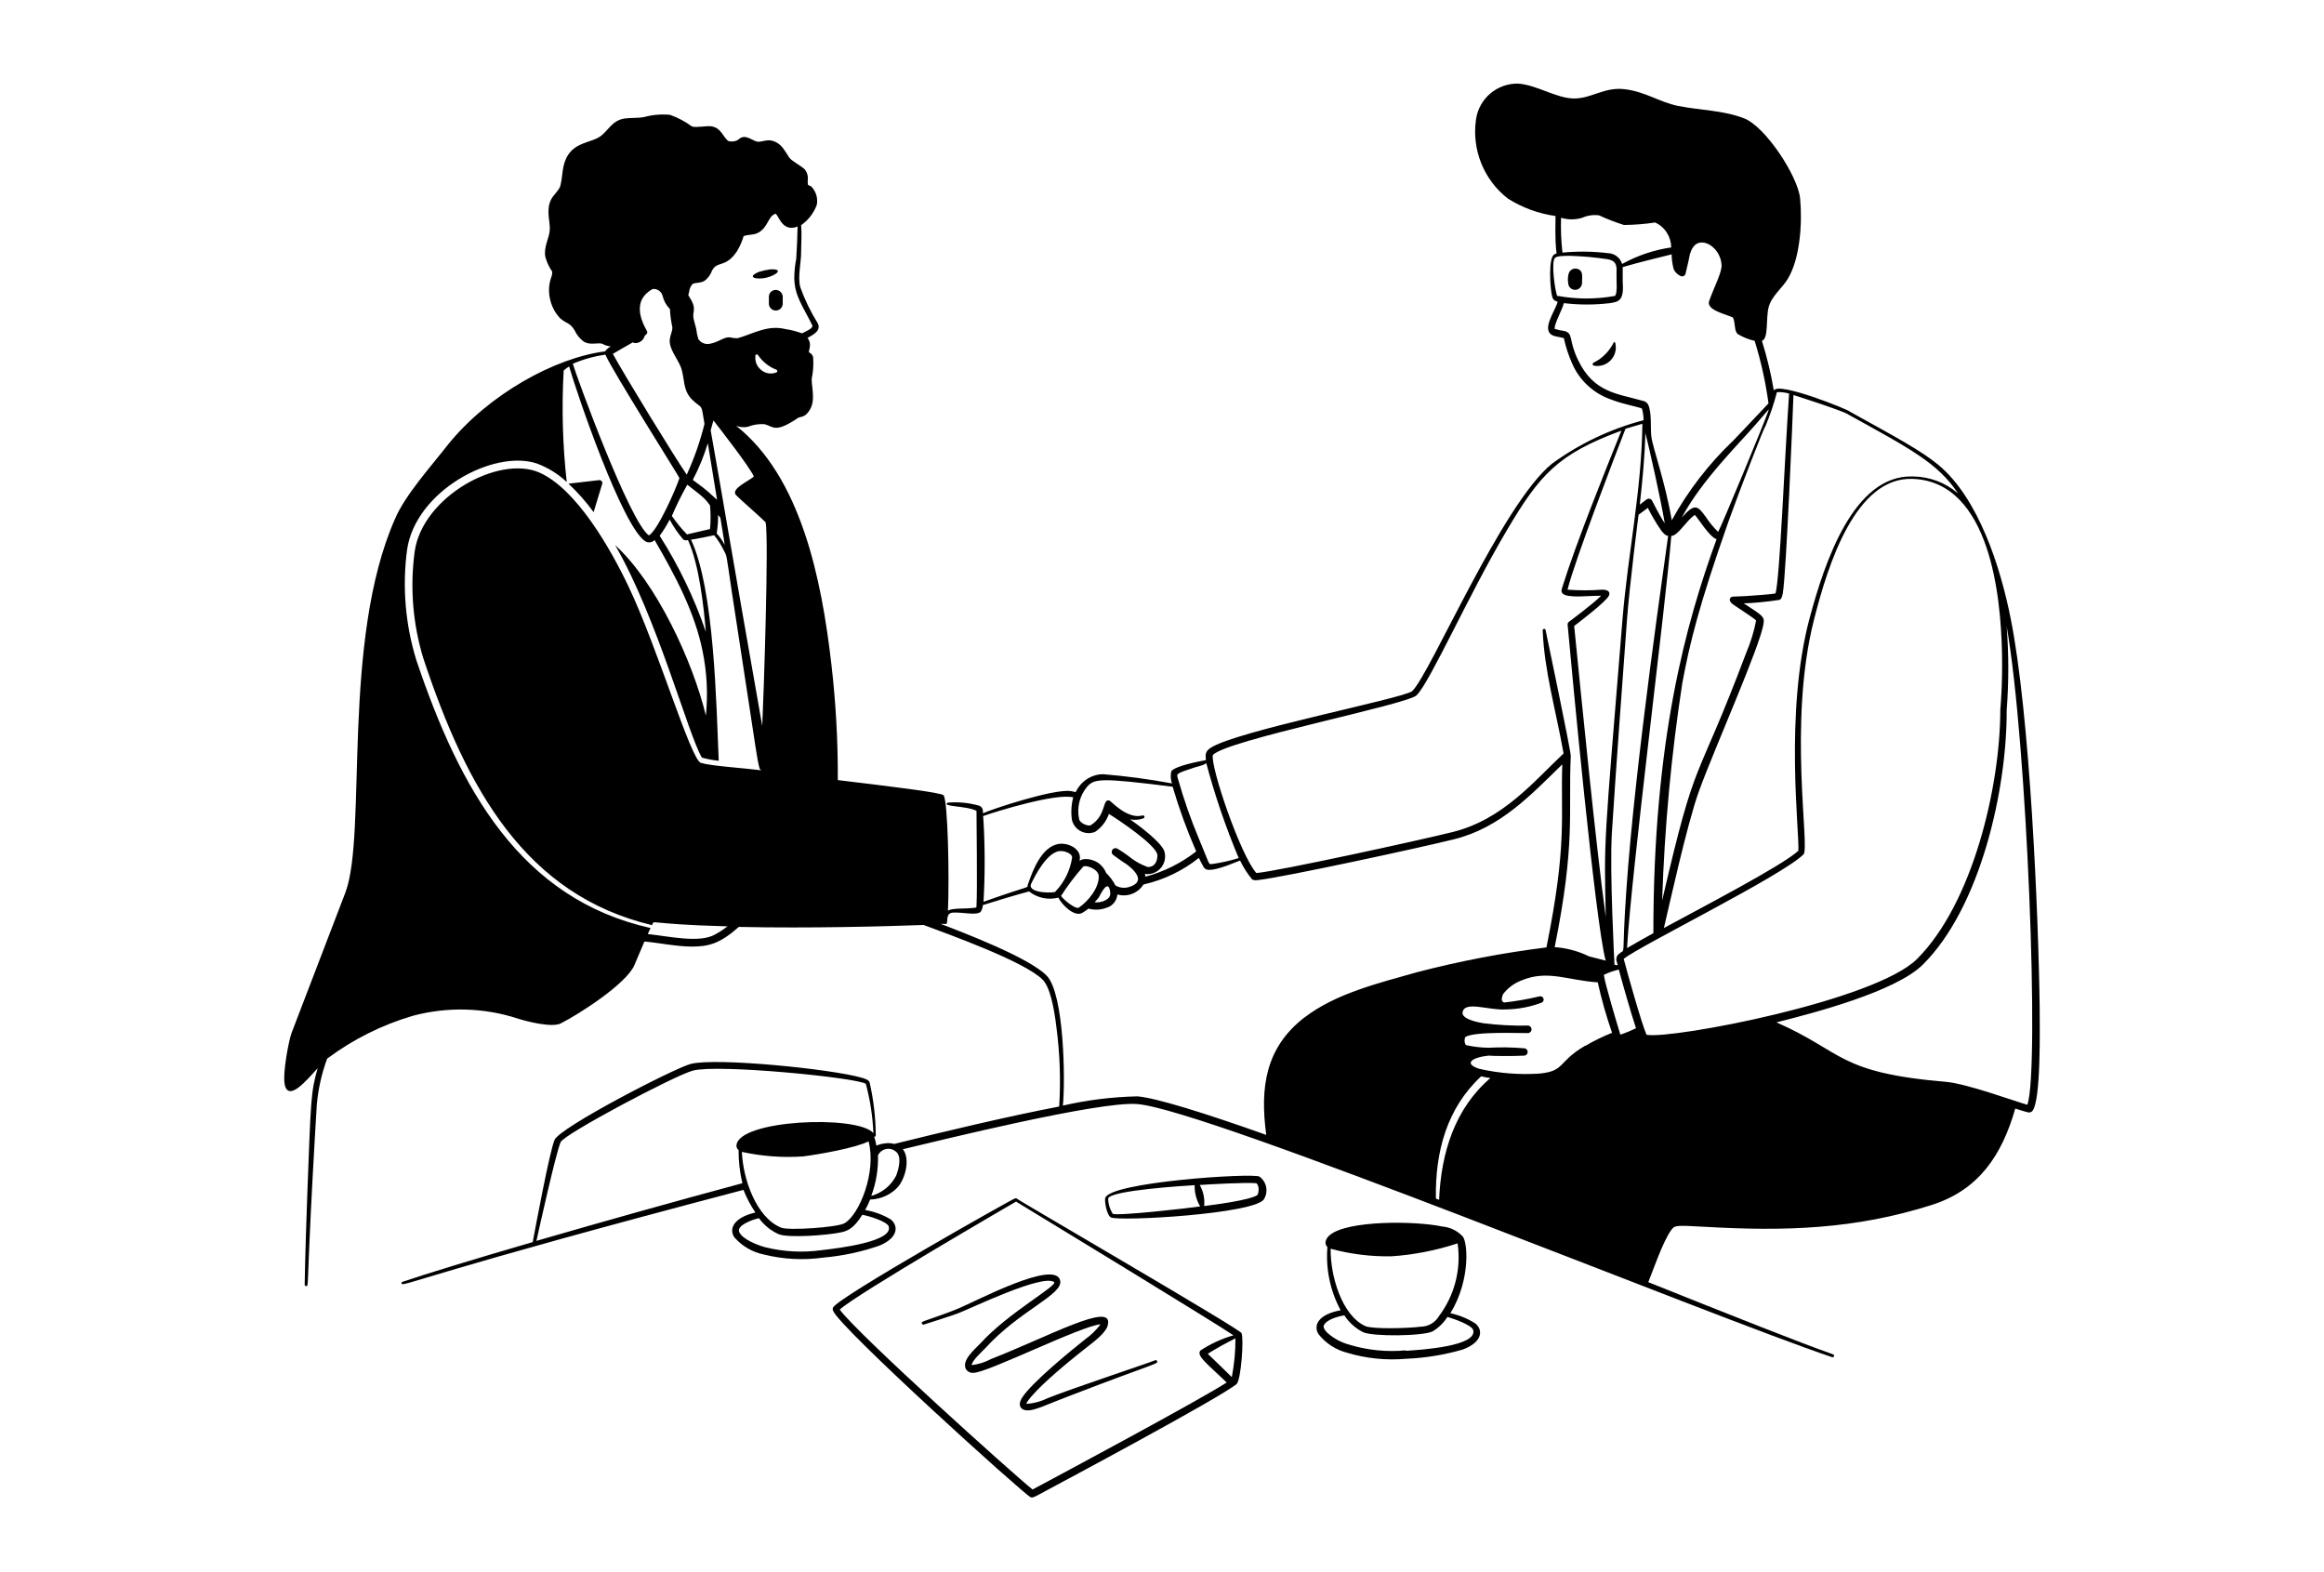 <?xml version="1.0" encoding="UTF-8"?> <svg xmlns="http://www.w3.org/2000/svg" width="139" height="94" viewBox="0 0 139 94" fill="none"><path fill-rule="evenodd" clip-rule="evenodd" d="M45.987 17.766V18.158C45.987 18.268 46.031 18.373 46.109 18.451C46.187 18.529 46.292 18.573 46.402 18.573C46.512 18.573 46.617 18.529 46.695 18.451C46.773 18.373 46.816 18.268 46.816 18.158V17.744C46.811 17.635 46.763 17.532 46.684 17.457C46.605 17.382 46.5 17.34 46.391 17.34C46.336 17.341 46.282 17.352 46.232 17.374C46.182 17.396 46.137 17.428 46.099 17.468C46.062 17.507 46.032 17.554 46.013 17.605C45.994 17.657 45.985 17.711 45.987 17.766ZM45.827 16.611C46.435 16.467 46.932 16.058 46.048 16.113C45.829 16.144 45.613 16.192 45.402 16.257C44.573 16.6 45.291 16.738 45.827 16.611ZM96.529 20.457C96.275 20.991 95.849 21.425 95.319 21.689C95.299 21.697 95.281 21.711 95.27 21.73C95.259 21.748 95.254 21.77 95.258 21.792C95.261 21.813 95.272 21.833 95.288 21.848C95.304 21.862 95.325 21.871 95.347 21.872C95.526 21.903 95.71 21.89 95.882 21.834C96.055 21.777 96.211 21.679 96.336 21.548C96.462 21.417 96.553 21.257 96.603 21.082C96.652 20.907 96.657 20.723 96.618 20.545C96.618 20.522 96.609 20.499 96.592 20.483C96.575 20.466 96.553 20.457 96.529 20.457ZM94.33 16.075C94.224 16.047 94.111 16.063 94.016 16.118C93.921 16.172 93.851 16.262 93.822 16.368C93.772 16.547 93.762 16.736 93.794 16.92C93.794 17.03 93.838 17.136 93.915 17.213C93.993 17.291 94.099 17.335 94.208 17.335C94.318 17.335 94.424 17.291 94.501 17.213C94.579 17.136 94.623 17.03 94.623 16.92C94.623 16.522 94.711 16.18 94.33 16.075ZM75.326 70.369C74.878 70.142 66.318 70.7 66.103 71.662C66.058 71.872 66.197 72.679 66.44 72.811C66.92 73.066 75.154 72.601 75.608 71.706C75.736 71.488 75.779 71.23 75.727 70.983C75.674 70.735 75.531 70.516 75.326 70.369ZM66.545 72.579C66.374 72.311 66.282 72.001 66.279 71.684C66.39 71.187 70.949 70.916 71.452 70.883C71.44 71.329 71.555 71.77 71.783 72.154C71.153 72.253 66.843 72.74 66.545 72.596V72.579ZM75.204 71.474C74.767 71.784 72.552 72.065 72.021 72.132C72.067 71.694 71.975 71.253 71.756 70.872C72.413 70.827 74.519 70.711 75.143 70.767C75.309 70.888 75.315 71.264 75.204 71.485V71.474ZM60.803 71.678C60.788 71.669 60.771 71.664 60.753 71.664C60.736 71.664 60.718 71.669 60.703 71.678C60.703 71.623 50.149 77.569 49.828 78.199C49.814 78.23 49.806 78.263 49.806 78.296C49.806 78.329 49.814 78.362 49.828 78.393C50.165 79.36 61.179 89.318 61.637 89.544C61.77 89.611 61.936 89.495 62.455 89.218C63.56 88.627 72.994 83.587 73.966 82.775C74.237 82.499 74.403 80.012 74.254 79.73C74.104 79.448 60.803 71.734 60.803 71.678ZM61.759 89.086C60.582 88.152 51.259 79.752 50.226 78.326C51.188 77.42 60.488 72.032 60.77 71.866C62.196 72.734 72.458 78.978 73.773 79.863C73.078 80.064 72.416 80.367 71.811 80.763C71.496 81.067 72.281 81.631 73.369 82.686C71.706 83.759 63.456 88.18 61.759 89.086ZM73.684 82.371C73.629 82.316 72.297 81.018 72.237 80.968C72.773 80.633 73.327 80.325 73.894 80.045C73.896 80.826 73.822 81.605 73.673 82.371H73.684Z" fill="black"></path><path fill-rule="evenodd" clip-rule="evenodd" d="M69.092 81.355C68.705 81.52 63.986 83.084 62.654 83.626C62.263 83.821 61.836 83.936 61.4 83.963C61.322 83.963 61.77 83.101 65.157 80.459C65.511 80.183 66.191 79.658 66.263 79.227C66.589 77.801 62.726 79.934 59.272 81.283C58.915 81.475 58.525 81.598 58.123 81.647C58.084 81.421 58.863 80.708 58.913 80.653C60.974 78.376 63.588 77.437 63.411 76.597C63.14 75.281 58.344 77.84 57.332 78.254C56.481 78.614 55.122 79.045 55.205 79.045C55.023 79.117 55.205 79.244 55.238 79.227C55.271 79.21 57.023 78.674 57.449 78.487C58.084 78.243 62.334 76.193 63.041 76.674C63.323 76.873 60.316 78.492 58.62 80.365C58.322 80.686 57.515 81.338 57.764 81.869C57.809 81.951 57.878 82.017 57.962 82.059C58.046 82.102 58.14 82.118 58.233 82.106C59.057 82.106 64.671 79.293 65.826 79.205C65.561 79.555 65.244 79.862 64.887 80.117C64.063 80.769 61.676 82.714 61.123 83.609C60.836 84.073 61.074 84.35 61.449 84.355C61.947 84.355 62.555 84.018 64.052 83.455C69.131 81.498 69.291 81.587 69.208 81.404C69.204 81.393 69.197 81.383 69.189 81.375C69.181 81.367 69.171 81.36 69.16 81.355C69.15 81.35 69.138 81.348 69.126 81.348C69.115 81.348 69.103 81.35 69.092 81.355Z" fill="black"></path><path fill-rule="evenodd" clip-rule="evenodd" d="M121.994 60.284C121.922 54.503 121.403 42.705 120.259 36.986C119.656 33.952 118.352 29.802 115.926 27.796C114.898 26.95 113.384 26.138 110.638 24.618C110.671 24.546 106.3 22.778 106.095 23.364C105.925 22.356 105.687 21.36 105.382 20.385C105.791 20.252 105.609 19.059 105.78 18.385C105.952 17.71 106.598 17.23 106.93 16.677C107.676 15.445 107.803 13.295 107.665 11.864C107.532 10.532 105.587 7.559 104.305 7.073C103.023 6.586 101.707 6.603 100.354 6.332C99.248 6.106 98.43 5.492 97.193 5.337C95.955 5.183 95.214 5.89 94.153 5.89C93.092 5.89 91.899 5.067 90.788 5C90.184 4.991 89.598 5.201 89.138 5.591C88.677 5.981 88.374 6.525 88.284 7.122C88.15 8.012 88.256 8.921 88.59 9.757C88.924 10.592 89.475 11.323 90.186 11.875C91.051 12.422 92.023 12.778 93.037 12.919C92.971 15.743 93.269 14.986 92.938 15.235C92.606 15.483 92.711 17.224 92.827 17.705C92.877 17.898 92.927 17.97 93.164 18.047C93.031 18.6 92.098 19.794 92.938 20.087C93.048 20.125 93.49 20.203 93.534 20.219C93.648 20.743 93.814 21.254 94.032 21.744C94.246 22.237 94.559 22.681 94.952 23.047C95.344 23.414 95.808 23.697 96.314 23.878C97.11 24.187 97.74 24.27 98.204 24.43C98.268 24.659 98.301 24.895 98.303 25.132C96.33 25.651 94.471 26.533 92.822 27.735C89.832 30.161 85.582 40.224 84.472 41.329C84.04 41.755 73.889 43.722 72.391 44.739C72.099 44.938 72.088 45.109 72.126 45.462C71.761 45.529 70.225 45.816 70.054 46.142C70.003 46.379 70.017 46.625 70.093 46.855C68.725 46.6 67.346 46.415 65.959 46.303C65.705 46.308 65.456 46.367 65.226 46.476C64.997 46.585 64.793 46.74 64.627 46.932C64.163 47.485 64.539 47.391 64.047 47.314C63.002 47.165 59.261 48.419 58.792 48.64C58.792 48.441 58.792 48.303 58.582 48.192C57.965 48.014 57.321 47.95 56.681 48.005C56.294 48.264 57.786 48.176 58.405 48.496C58.405 48.922 58.46 53.288 58.405 54.144C58.405 54.299 58.405 54.277 58.289 54.293C57.736 54.371 56.94 54.293 56.697 54.47C56.786 52.547 56.697 47.839 56.432 47.562C56.272 47.397 53.321 47.043 50.11 46.656C50.121 44.333 49.992 42.012 49.723 39.704C49.132 34.576 47.894 28.53 44.026 25.463C44.25 25.555 44.497 25.576 44.733 25.524C45.049 25.399 45.389 25.346 45.728 25.37C46.281 25.519 46.352 25.922 47.734 24.994C47.822 24.933 48.054 24.95 48.237 24.767C48.861 24.143 48.546 23.297 48.546 22.667C48.638 22.239 48.667 21.8 48.635 21.363C48.618 21.298 48.586 21.238 48.542 21.187C48.498 21.136 48.443 21.096 48.38 21.07C48.38 20.888 48.574 20.562 48.297 20.208C48.695 19.998 49.127 19.755 48.905 19.324C48.483 18.649 48.135 17.93 47.867 17.18C47.695 16.539 47.927 15.721 47.916 15.03C47.916 14.555 47.966 13.986 47.916 13.466C48.343 13.169 48.668 12.749 48.85 12.262C48.891 12.065 48.882 11.861 48.825 11.668C48.768 11.476 48.665 11.3 48.524 11.156C48.342 11.04 48.303 11.156 48.309 10.814C48.329 10.694 48.323 10.57 48.293 10.452C48.262 10.334 48.207 10.224 48.132 10.129C47.9 9.902 47.369 9.653 47.203 9.421C46.922 9.007 46.756 8.592 46.225 8.426C45.849 8.305 45.496 8.543 45.242 8.46C44.893 8.349 44.534 7.973 44.136 8.371C44.047 8.419 43.95 8.45 43.849 8.46C43.749 8.47 43.647 8.461 43.551 8.432C43.219 8.15 43.136 7.664 42.572 7.559C42.252 7.504 41.622 7.658 41.379 7.559C40.98 7.266 40.541 7.033 40.075 6.868C39.553 6.818 39.027 6.863 38.522 7.001C38.168 7.073 37.715 7.034 37.345 7.089C36.577 7.211 36.356 7.874 35.847 8.194C35.339 8.515 34.482 8.52 33.996 9.239C33.587 9.847 33.675 10.504 33.515 11.112C33.449 11.372 33.095 11.665 32.963 11.93C32.653 12.543 32.891 13.162 32.885 13.693C32.88 14.223 32.509 14.71 32.614 15.351C32.7 15.671 32.84 15.974 33.029 16.246C33.031 16.335 33.02 16.425 32.996 16.511C32.827 16.946 32.792 17.421 32.896 17.876C32.987 18.312 33.197 18.714 33.504 19.037C33.891 19.374 34.09 19.285 34.372 19.766C34.49 20.02 34.669 20.242 34.891 20.413C35.3 20.689 35.803 20.451 36.046 20.573C36.197 20.653 36.362 20.703 36.532 20.722C36.396 20.791 36.279 20.891 36.19 21.015C33.184 21.396 29.216 23.59 26.795 26.591C25.839 27.823 24.231 29.603 23.629 31.028C20.391 38.345 21.971 49.817 20.667 53.359L17.44 61.776C17.285 62.179 16.887 64.185 17.031 64.876C17.263 65.904 18.34 64.616 18.998 63.887C18.589 65.34 18.595 65.721 18.379 71.441C18.313 73.231 18.252 75.182 18.224 76.823C18.223 76.835 18.224 76.847 18.227 76.858C18.231 76.87 18.236 76.88 18.244 76.889C18.252 76.898 18.262 76.905 18.273 76.91C18.284 76.915 18.295 76.917 18.307 76.917C18.462 76.917 18.363 77.094 18.589 72.529C18.749 69.319 18.932 66.324 18.948 66.08C19.03 65.136 19.238 64.207 19.567 63.317C21.11 62.164 22.847 61.296 24.695 60.753C26.753 60.203 28.925 60.259 30.951 60.913C31.504 61.096 32.99 61.466 33.521 61.218C34.626 60.665 37.472 58.836 37.942 57.725C38.174 57.172 38.362 56.725 38.544 56.31C39.389 56.388 40.428 56.603 41.351 56.614C42.385 56.614 43.048 56.448 44.192 55.437C48.397 55.531 53.033 55.404 55.244 55.321C56.719 55.874 61.251 57.493 62.35 58.581C62.782 59.002 63.036 60.173 63.19 61.477C63.394 63.036 63.448 64.611 63.351 66.18C60.322 66.76 56.465 67.677 53.481 68.418C53.314 68.371 53.139 68.358 52.967 68.379C52.177 68.462 52.547 68.783 52.287 67.981C52.3 67.984 52.313 67.984 52.325 67.981C52.337 67.978 52.349 67.971 52.358 67.963C52.367 67.954 52.374 67.943 52.379 67.931C52.383 67.918 52.383 67.906 52.381 67.893C52.373 66.831 52.249 65.773 52.011 64.738C51.972 64.583 51.702 64.505 51.536 64.456C49.745 63.936 42.832 63.24 41.312 63.632C40.323 63.892 33.477 67.429 33.167 68.18C32.858 68.932 32.018 73.452 31.863 74.287C28.282 75.331 25.458 76.193 24.077 76.663C24.065 76.667 24.055 76.673 24.046 76.681C24.036 76.689 24.029 76.698 24.024 76.709C24.019 76.72 24.016 76.732 24.015 76.744C24.015 76.756 24.017 76.768 24.021 76.779C24.088 76.984 25.9 76.044 44.468 71.165C44.654 71.641 44.894 72.095 45.181 72.518C44.628 72.651 44.004 72.894 43.821 73.403C43.789 73.51 43.784 73.624 43.806 73.734C43.828 73.843 43.877 73.946 43.949 74.032C44.402 74.54 45.006 74.889 45.673 75.027C46.841 75.32 48.055 75.384 49.248 75.215C50.393 75.115 51.522 74.874 52.608 74.497C53.791 73.999 53.713 73.259 53.26 72.922C52.793 72.647 52.28 72.46 51.746 72.369C52.249 71.457 51.779 71.861 52.531 71.678C52.956 71.577 53.344 71.359 53.652 71.048C54.139 70.551 54.465 69.324 54.001 68.733C56.333 68.18 65.71 65.859 68.004 66.031C72.165 66.335 102.42 78.774 109.582 81.172C109.593 81.176 109.605 81.177 109.617 81.176C109.629 81.175 109.64 81.172 109.651 81.167C109.661 81.161 109.671 81.154 109.678 81.145C109.686 81.136 109.692 81.126 109.695 81.114C109.699 81.103 109.7 81.091 109.7 81.079C109.699 81.068 109.695 81.056 109.69 81.046C109.685 81.035 109.677 81.026 109.668 81.018C109.659 81.01 109.649 81.005 109.637 81.001C107.764 80.349 103.586 78.686 98.585 76.685C98.828 76.099 99.469 74.209 99.967 73.557C100.171 73.292 100.16 73.27 101.984 73.375C106.764 73.651 110.975 73.524 115.561 72.06C118.363 71.159 119.739 69.081 120.535 66.302C120.695 66.351 121.132 66.495 121.287 66.528C121.331 66.539 121.377 66.539 121.421 66.528C121.465 66.518 121.506 66.497 121.541 66.467C122.088 65.909 121.994 61.372 121.994 60.284ZM46.408 22.286C46.258 22.34 46.097 22.354 45.94 22.325C45.784 22.296 45.638 22.225 45.518 22.12C45.399 22.025 45.305 21.901 45.246 21.76C45.187 21.619 45.165 21.465 45.181 21.313C45.173 21.291 45.175 21.266 45.186 21.245C45.197 21.224 45.216 21.207 45.239 21.2C45.261 21.193 45.286 21.195 45.307 21.206C45.329 21.216 45.345 21.235 45.352 21.258C45.625 21.651 46.01 21.951 46.457 22.12C46.472 22.132 46.482 22.148 46.487 22.165C46.493 22.183 46.493 22.202 46.487 22.22C46.482 22.237 46.472 22.253 46.458 22.265C46.443 22.277 46.426 22.284 46.408 22.286ZM41.219 17.445C41.237 17.283 41.303 17.129 41.407 17.003C41.528 16.881 41.898 16.959 42.158 16.782C42.352 16.628 42.5 16.424 42.584 16.191C42.893 15.577 43.385 16.052 44.07 15.041C44.245 14.757 44.381 14.45 44.474 14.129C44.86 13.947 45.363 14.212 45.849 13.411C46.01 13.14 46.115 12.858 46.402 12.781C46.618 13.013 46.833 13.886 47.706 13.549C47.706 13.848 47.64 15.356 47.623 15.478C47.552 15.842 47.513 16.212 47.507 16.583C47.507 17.688 48.016 18.296 48.579 19.451C48.668 19.634 48.204 19.81 47.971 19.937C47.644 19.817 47.305 19.73 46.96 19.678C45.888 19.418 45.032 19.976 44.109 20.23C43.952 20.231 43.796 20.213 43.645 20.175C43.296 20.142 42.932 20.495 42.44 20.562C42.312 20.587 42.179 20.573 42.059 20.522C41.938 20.471 41.836 20.384 41.766 20.274C41.706 20.072 41.664 19.865 41.639 19.656C41.589 19.457 41.528 19.258 41.484 19.064C41.395 18.666 41.655 18.512 41.351 17.959C41.141 17.583 41.147 17.749 41.219 17.445ZM41.429 28.718C41.801 28.012 42.104 27.272 42.335 26.508C42.644 28.431 42.81 29.404 42.888 29.89C42.484 29.553 42.445 29.426 41.429 28.696V28.718ZM43.086 30.968C43.357 32.625 43.296 32.25 43.346 32.592C43.214 32.343 43.053 32.112 42.865 31.901C42.927 31.536 42.955 31.166 42.948 30.796L43.086 30.968ZM41.086 31.962C40.756 31.619 40.455 31.249 40.185 30.857C40.458 30.218 40.767 29.594 41.108 28.989C42.269 29.879 42.18 29.868 42.468 30.227C42.51 30.698 42.51 31.171 42.468 31.642L41.086 31.962ZM41.158 32.321C41.815 33.786 42.081 36.19 42.219 37.792C41.529 35.774 40.601 33.844 39.456 32.045C39.68 31.739 39.879 31.416 40.053 31.078C40.28 31.502 40.553 31.9 40.865 32.266C40.905 32.291 40.95 32.307 40.997 32.313C41.043 32.319 41.091 32.314 41.136 32.299L41.158 32.321ZM37.875 20.495C37.92 20.509 37.967 20.519 38.013 20.523C38.142 20.517 38.266 20.47 38.365 20.388C38.465 20.307 38.535 20.195 38.566 20.07C38.654 20.015 38.721 19.954 38.715 19.849C38.71 19.744 37.522 18.119 39.036 17.285C39.169 17.27 39.303 17.305 39.413 17.382C39.523 17.46 39.601 17.574 39.633 17.705C39.704 18 39.855 18.269 40.069 18.484C40.086 18.837 40.132 19.189 40.207 19.534C40.252 19.738 40.097 20.004 40.064 20.285C39.986 20.838 40.522 21.446 40.716 21.943C40.975 22.612 40.799 23.33 41.417 23.922C42.036 24.513 41.92 24.027 42.136 25.353C41.878 26.395 41.523 27.411 41.075 28.387C40.45 27.503 37.289 22.341 36.654 21.164C36.892 21.02 37.632 20.601 37.853 20.473L37.875 20.495ZM36.217 21.23C36.621 22.17 40.638 28.536 40.638 28.591C40.445 29.205 39.334 31.747 38.809 32.023C37.654 31.2 34.488 22.54 34.261 21.756C34.885 21.488 35.541 21.305 36.212 21.208L36.217 21.23ZM41.92 45.628C41.312 45.435 39.351 38.776 37.599 35.09C36.549 32.88 34.488 29.227 32.239 28.254C29.807 27.21 25.287 29.713 24.806 32.962C24.512 35.105 24.686 37.286 25.314 39.356C27.923 47.242 31.454 53.531 38.997 55.332C39.174 54.978 38.55 55.271 43.512 55.404C43.269 55.593 43.01 55.761 42.738 55.907C41.81 56.41 40.047 56.006 38.743 55.863L38.909 55.504C31.139 53.768 27.503 47.214 24.9 39.478C24.243 37.346 24.054 35.097 24.347 32.885C24.845 29.37 29.525 26.851 32.117 27.724C32.778 27.97 33.383 28.346 33.897 28.829C33.65 26.614 33.589 24.383 33.714 22.159C33.816 22.069 33.925 21.987 34.04 21.916C34.515 23.574 37.223 31.498 38.599 32.377C38.687 32.428 38.789 32.449 38.889 32.435C38.989 32.421 39.082 32.373 39.152 32.299C40.395 34.438 41.556 36.626 42.02 38.931C42.282 40.203 42.35 41.507 42.219 42.799C41.434 39.55 39.262 34.852 36.792 32.603C39.318 36.963 41.158 43.937 41.981 45.313C42.311 45.404 42.647 45.467 42.987 45.501C42.843 42.185 42.733 35.272 41.329 32.272C41.5 32.272 42.711 32.012 42.711 32.012C42.929 32.274 43.114 32.562 43.263 32.868C43.49 33.305 43.412 32.974 43.755 35.294C45.413 46.01 45.319 45.954 45.535 46.07C44.451 45.932 42.545 45.816 41.92 45.628ZM45.59 43.418C43.435 31.183 43.412 30.84 42.506 25.734C42.578 25.491 42.633 25.292 42.672 25.148C43.015 25.585 44.882 27.978 45.087 28.503C44.783 28.774 43.689 29.238 44.02 29.608C44.169 29.779 45.402 30.846 45.789 31.233C45.999 32.123 45.667 41.87 45.59 43.418ZM32.084 74.215C32.239 73.513 33.25 68.948 33.532 68.308C33.736 67.832 40.401 64.296 41.451 64.03C42.965 63.632 51.21 64.45 51.785 64.82C52.044 65.784 52.196 66.774 52.238 67.771C51.309 66.666 44.125 66.959 44.048 68.517C44.046 68.569 44.057 68.619 44.079 68.665C44.101 68.712 44.134 68.752 44.175 68.783C44.171 69.451 44.248 70.117 44.402 70.767C40.158 71.91 35.913 73.104 32.084 74.215ZM53.155 73.353C53.437 74.265 50.127 74.657 49.171 74.767C48.035 74.929 46.88 74.871 45.767 74.596C45.28 74.464 44.38 74.11 44.208 73.668C44.125 73.458 44.396 73.259 44.595 73.154C44.847 73.022 45.114 72.922 45.391 72.856C45.692 73.27 46.096 73.6 46.562 73.811C47.115 74.055 49.475 73.883 50.292 73.707C50.652 73.629 51.033 73.524 51.575 72.656C51.906 72.706 53.061 73.049 53.155 73.353ZM50.514 73.159C50.099 73.408 47.17 73.607 46.723 73.425C45.242 72.833 44.435 70.523 44.374 68.893C45.578 69.158 46.814 69.249 48.043 69.164C48.966 69.042 51.149 68.667 51.95 68.263C52.431 70.076 51.414 72.634 50.514 73.159ZM53.603 70.308C53.453 70.604 53.243 70.865 52.986 71.074C52.729 71.284 52.431 71.437 52.111 71.524C52.4 70.749 52.537 69.925 52.514 69.098C52.558 69.006 52.621 68.926 52.699 68.862C52.778 68.798 52.87 68.752 52.968 68.728C53.066 68.703 53.169 68.701 53.268 68.721C53.367 68.741 53.461 68.783 53.542 68.844C53.956 69.114 53.774 69.838 53.603 70.308ZM110.522 24.778C114.257 26.84 115.915 27.702 117.109 29.509C116.358 28.863 115.402 28.505 114.412 28.497C110.87 28.376 109.129 33.62 108.223 37.013C106.72 42.672 107.643 49.834 107.56 50.884C106.604 51.773 101.707 54.315 99.519 55.504C99.823 54.221 100.906 49.276 101.614 47.325C102.564 44.705 105.299 38.605 105.482 37.278C105.532 36.886 105.454 36.836 104.294 36.085C104.741 36.085 105.952 35.963 106.327 35.891C106.488 35.891 106.57 35.819 106.631 35.482C106.836 34.311 107.234 24.657 107.267 23.629C107.228 23.607 110.046 24.508 110.538 24.778H110.522ZM106.261 23.457C106.513 23.439 106.766 23.468 107.007 23.54C106.731 27.547 106.454 34.593 106.195 35.493C105.902 35.549 104.863 35.62 104.459 35.648C103.597 35.698 103.575 35.648 103.487 35.77C103.398 35.891 103.52 36.057 103.68 36.168C103.962 36.367 104.902 36.958 105.034 37.112C104.907 37.77 104.71 38.413 104.448 39.03C101.326 47.319 101.514 44.772 99.414 53.862C99.555 49.508 99.957 45.166 100.619 40.859C101.061 38.489 101.597 36.261 103.382 31.189C104.084 29.227 105.537 25.469 105.592 25.491C105.87 24.831 106.099 24.151 106.278 23.457H106.261ZM96.662 57.371C96.767 57.78 96.767 57.725 96.734 57.73L96.563 57.697C96.563 57.642 96.264 52.094 96.408 49.8C96.668 45.739 96.999 41.334 97.309 37.09C97.458 35.035 98.022 30.619 98.005 30.785L98.558 30.376C98.787 30.834 99.047 31.275 99.337 31.697C99.447 31.846 99.597 32.034 99.773 32.051C99.652 33.051 97.812 45.391 97.27 53.276C96.972 57.57 97.27 56.658 96.833 57.051C96.782 57.086 96.74 57.134 96.713 57.19C96.686 57.246 96.674 57.309 96.679 57.371H96.662ZM99.945 32.056C100.365 32.056 100.818 31.172 101.37 30.796C101.586 31.023 102.238 32.106 102.669 32.25C100.84 37.267 98.884 44.263 98.889 55.813C98.419 56.067 97.784 56.432 97.314 56.703C97.591 52 99.591 36.566 99.961 32.056H99.945ZM105.747 24.629C105.57 25.182 102.945 31.52 102.763 31.813C102.478 31.534 102.224 31.224 102.006 30.89C101.542 30.266 101.381 30.061 100.591 30.951C101.763 28.741 104.051 26.497 105.012 25.381C105.929 24.331 105.808 24.419 105.747 24.629ZM93.369 13.024C93.781 13.151 94.222 13.151 94.634 13.024C94.95 12.884 95.298 12.834 95.64 12.88C96.123 13.103 96.619 13.295 97.126 13.455C97.754 13.45 98.379 13.4 99 13.306C99.284 13.439 99.525 13.649 99.694 13.914C99.863 14.178 99.954 14.484 99.956 14.798C98.926 14.948 97.932 15.283 97.021 15.787C96.965 15.606 96.855 15.446 96.704 15.33C96.554 15.215 96.371 15.148 96.181 15.141C95.275 15.032 94.36 15.021 93.451 15.108C93.371 14.401 93.343 13.69 93.369 12.98V13.024ZM93.153 17.738C93.015 17.495 92.744 15.61 93.02 15.406C93.065 15.461 92.871 15.29 93.921 15.301C94.661 15.324 95.399 15.391 96.132 15.5C96.629 15.588 96.712 15.815 96.684 16.296C96.684 17.185 96.712 17.097 96.684 17.373C96.684 17.451 96.651 17.655 96.59 17.699C95.454 17.905 94.289 17.903 93.153 17.694V17.738ZM98.232 23.966C96.717 23.535 95.33 23.48 94.396 21.556C93.794 20.319 94.126 19.959 93.579 19.799C93.376 19.775 93.176 19.731 92.982 19.667C92.982 19.296 93.446 18.523 93.534 18.13C94.452 18.24 95.38 18.24 96.297 18.13C96.85 18.047 97.143 17.953 97.055 16.832V15.975C97.922 15.71 99.762 15.273 99.983 15.213C99.985 15.513 100.026 15.812 100.105 16.102C100.191 16.285 100.34 16.43 100.525 16.511C100.554 16.524 100.587 16.53 100.619 16.529C100.651 16.528 100.683 16.519 100.711 16.503C100.739 16.488 100.764 16.466 100.782 16.44C100.801 16.413 100.813 16.383 100.818 16.351C100.945 15.837 101.044 15.378 101.083 15.157C101.083 15.279 101.133 14.771 101.497 14.572C102.05 14.284 102.907 14.925 102.967 15.832C103.001 16.274 102.559 17.075 102.227 17.998C102.028 18.55 103.233 18.788 103.653 18.992C103.807 19.352 103.713 19.755 103.923 19.971C104.239 20.165 104.584 20.305 104.946 20.385C105.327 21.607 105.604 22.858 105.775 24.126C104.371 25.602 104.056 25.955 103.68 26.337C102.212 27.732 100.967 29.344 99.989 31.117C99.597 28.812 98.85 26.779 98.768 26.11C98.701 25.591 98.812 24.673 98.569 24.181C98.532 24.123 98.483 24.073 98.424 24.036C98.366 23.999 98.3 23.975 98.232 23.966ZM98.392 25.839C98.657 26.823 99.364 30.017 99.569 31.299C99.232 30.791 98.817 29.951 98.817 29.951C98.803 29.921 98.782 29.894 98.756 29.874C98.73 29.853 98.7 29.838 98.667 29.831C98.635 29.823 98.601 29.823 98.569 29.831C98.537 29.838 98.506 29.853 98.48 29.873L98.077 30.183C98.232 28.746 98.386 27.282 98.408 25.839H98.392ZM98.232 25.348C98.182 29.415 97.37 33.04 97.038 37.09C95.933 50.707 95.933 50.038 96.043 54.857C95.446 50.502 94.612 42.031 94.153 37.439C94.479 37.19 96.054 35.991 96.231 35.626C96.314 35.449 96.231 35.267 95.833 35.267C95.142 35.319 94.447 35.319 93.755 35.267C94.175 33.554 96.579 27.304 97.22 25.646C97.546 25.552 97.817 25.458 98.232 25.348ZM72.541 45.153C73.397 44.252 84.145 42.152 84.731 41.583C85.555 40.754 87.82 35.609 90.13 31.708C92.092 28.392 93.159 27.166 96.977 25.756C96.06 28.028 94.269 32.471 93.463 35.057C93.413 35.217 93.341 35.394 93.463 35.499C93.766 35.797 95.037 35.62 95.767 35.632C95.253 36.145 93.838 37.19 93.838 37.19C93.811 37.21 93.79 37.237 93.776 37.268C93.762 37.299 93.757 37.333 93.761 37.367C93.993 39.931 95.419 55.233 96.038 57.454L95.043 57.2C94.4 56.884 93.702 56.697 92.987 56.647C94.247 50.381 93.794 48.629 93.949 45.214C93.949 44.86 92.457 37.754 92.446 37.698C92.446 37.675 92.436 37.652 92.42 37.636C92.403 37.619 92.381 37.61 92.357 37.61C92.334 37.61 92.311 37.619 92.295 37.636C92.278 37.652 92.269 37.675 92.269 37.698C92.363 40.119 93.048 42.423 93.518 45.065C91.749 46.722 89.898 49.016 86.886 49.762C85.024 50.232 76.304 52.133 75.143 52.215C74.193 51.154 72.391 45.86 72.541 45.153ZM71.491 45.888C71.491 45.888 72.154 45.728 72.143 45.623C72.659 47.565 73.309 49.468 74.088 51.32C73.586 51.476 73.072 51.592 72.552 51.668C72.237 51.668 72.458 51.945 71.69 50.121C71.216 48.987 70.81 47.827 70.474 46.645C70.38 46.264 70.22 46.303 71.491 45.888ZM65.02 47.054C65.456 46.573 65.771 46.501 70.137 47.054C70.525 48.372 70.996 49.664 71.546 50.922C70.647 51.623 69.618 52.136 68.518 52.431C68.484 52.193 68.407 52.265 68.595 52.282C68.754 52.286 68.911 52.255 69.056 52.191C69.201 52.126 69.33 52.03 69.433 51.909C69.536 51.788 69.61 51.645 69.651 51.492C69.691 51.338 69.697 51.178 69.667 51.022C69.623 50.469 68.042 49.32 67.595 49.005C67.861 49.059 68.136 49.038 68.391 48.944C68.413 48.937 68.432 48.921 68.443 48.899C68.454 48.878 68.456 48.853 68.448 48.831C68.441 48.808 68.425 48.789 68.404 48.778C68.383 48.767 68.358 48.765 68.335 48.773C67.407 49.016 66.467 47.911 66.346 47.877C65.92 47.772 66.186 48.762 65.241 49.353C65.103 49.441 64.572 49.242 64.539 48.972C64.469 48.636 64.476 48.29 64.56 47.958C64.643 47.626 64.8 47.317 65.02 47.054ZM58.841 48.795C59.549 48.541 63.152 47.424 64.191 47.69C64.074 48.131 64.047 48.592 64.113 49.043C64.148 49.187 64.214 49.321 64.306 49.437C64.397 49.553 64.513 49.648 64.645 49.715C64.776 49.782 64.921 49.82 65.069 49.826C65.216 49.832 65.364 49.807 65.5 49.751C65.885 49.494 66.175 49.117 66.324 48.679C66.816 48.977 69.258 50.596 69.225 51.171C69.225 51.558 69.02 51.884 68.634 51.851C68.307 51.734 67.998 51.572 67.716 51.37C67.433 51.143 67.133 50.937 66.821 50.751C66.771 50.725 66.714 50.719 66.66 50.733C66.606 50.747 66.559 50.78 66.528 50.827C66.497 50.874 66.484 50.93 66.493 50.986C66.501 51.041 66.529 51.091 66.572 51.127C66.572 51.127 66.987 51.436 67.445 51.735C68.136 52.287 68.374 52.796 67.517 53.055C67.383 53.095 67.242 53.107 67.104 53.09C66.965 53.073 66.831 53.027 66.711 52.956C66.57 52.678 66.383 52.426 66.158 52.21C66.058 51.952 65.878 51.732 65.644 51.583C65.411 51.434 65.136 51.363 64.859 51.381C64.572 51.414 64.55 51.558 64.578 51.425C64.71 50.768 63.87 50.37 63.284 50.48C62.339 50.668 61.814 51.917 61.505 52.829C61.317 53.227 62.058 52.785 58.825 53.934C58.916 52.329 58.916 50.72 58.825 49.115C58.797 48.734 58.786 48.822 58.841 48.795ZM61.66 52.89C61.964 52.237 62.632 51.016 63.345 50.906C63.621 50.856 64.18 51.044 64.119 51.326C63.999 52.074 63.654 52.768 63.13 53.315C63.196 53.426 61.466 53.459 61.66 52.89ZM64.787 51.834C64.92 51.702 65.694 51.972 65.716 52.387C65.754 53.078 65.097 53.901 64.528 54.282C64.345 54.409 63.627 53.824 63.461 53.586C63.856 52.968 64.299 52.382 64.787 51.834ZM65.721 53.674C65.76 53.619 66.313 52.392 66.407 53.409C66.445 53.807 65.854 54.017 65.467 53.962C65.557 53.871 65.642 53.775 65.721 53.674ZM78.011 60.858C75.685 62.665 75.353 65.041 75.735 67.876C71.999 66.55 69.148 65.666 68.037 65.572C66.534 65.603 65.037 65.788 63.572 66.125C63.721 64.638 63.655 59.422 62.599 58.349C61.544 57.277 57.714 55.813 56.272 55.26H56.598C56.725 55.194 56.515 54.614 56.996 54.581C57.576 54.547 58.388 54.769 58.654 54.536C58.733 54.416 58.779 54.277 58.786 54.133C59.394 53.94 60.825 53.503 61.549 53.315C61.792 53.508 62.078 53.642 62.382 53.706C62.685 53.771 63 53.764 63.301 53.685C63.467 54.056 64.24 54.868 64.721 54.603C64.855 54.526 64.982 54.439 65.103 54.343C65.452 54.44 65.823 54.424 66.163 54.299C66.344 54.25 66.504 54.147 66.624 54.003C66.743 53.86 66.816 53.683 66.832 53.498C67.121 53.581 67.43 53.567 67.711 53.46C67.992 53.352 68.231 53.156 68.391 52.901C69.602 52.628 70.736 52.084 71.706 51.309C71.811 51.536 71.911 51.729 71.993 51.862C72.021 51.908 72.06 51.947 72.106 51.975C72.152 52.003 72.205 52.019 72.259 52.022C72.811 52.077 74.116 51.469 74.171 51.469C74.36 51.864 74.596 52.235 74.873 52.575C74.972 52.674 75.138 52.647 75.293 52.63C76.895 52.437 84.853 50.723 86.98 50.193C89.743 49.502 91.545 47.562 93.44 45.717C93.335 48.889 93.75 50.436 92.495 56.664C89.887 56.988 87.303 57.483 84.759 58.145C82.532 58.78 79.879 59.41 78.011 60.864V60.858ZM86.074 71.761L85.881 71.684C85.837 68.877 86.533 66.29 88.588 64.373C88.77 64.419 88.955 64.454 89.141 64.478C87.025 66.29 86.19 68.932 86.074 71.761ZM94.8 62.549C93.142 63.522 93.628 64.047 92.109 64.207C90.891 64.291 89.668 64.196 88.478 63.925C87.516 63.616 88.025 63.245 89.031 63.135C89.202 63.163 90.55 63.174 91.186 63.135C91.238 63.127 91.285 63.1 91.319 63.06C91.353 63.02 91.372 62.969 91.372 62.917C91.372 62.864 91.353 62.813 91.319 62.773C91.285 62.733 91.238 62.707 91.186 62.699C90.469 62.637 89.749 62.626 89.031 62.665C88.573 62.659 88.118 62.605 87.671 62.505C87.627 62.433 87.601 62.35 87.596 62.265C87.591 62.181 87.608 62.096 87.644 62.019C88.224 61.671 90.959 61.803 91.412 61.787C91.466 61.778 91.514 61.751 91.549 61.71C91.584 61.669 91.604 61.617 91.604 61.563C91.604 61.509 91.584 61.457 91.549 61.416C91.514 61.375 91.466 61.347 91.412 61.339C90.506 61.358 89.599 61.31 88.699 61.195C88.312 61.129 87.411 60.936 87.478 60.543C87.599 59.836 89.053 60.444 90.075 60.372C90.796 60.361 91.51 60.227 92.186 59.974C92.237 59.959 92.279 59.924 92.304 59.877C92.329 59.831 92.334 59.776 92.319 59.725C92.303 59.675 92.268 59.633 92.222 59.608C92.175 59.583 92.121 59.577 92.07 59.593C91.378 59.759 90.677 59.881 89.97 59.958C89.925 59.948 89.885 59.923 89.858 59.886C89.83 59.85 89.817 59.804 89.821 59.759C89.829 59.655 89.855 59.554 89.898 59.46C90.183 59.089 90.566 58.803 91.003 58.637C92.573 57.985 93.766 58.637 95.562 58.753C95.788 59.775 96.074 60.782 96.419 61.77C95.868 61.99 95.334 62.251 94.822 62.549H94.8ZM96.911 61.875C96.717 61.223 95.999 58.858 95.927 58.305C96.212 58.166 96.513 58.06 96.822 57.99C97.077 58.935 97.546 60.576 97.85 61.494C97.554 61.642 97.247 61.77 96.933 61.875H96.911ZM98.475 61.875C98.182 61.212 97.314 58.123 97.115 57.349C98.066 56.57 106.598 52.376 107.869 51.099C108.267 50.701 106.924 43.213 108.499 37.052C109.339 33.736 110.986 28.525 114.384 28.641C116.716 28.718 118.048 30.498 118.805 32.719C120.192 36.809 119.64 42.484 119.64 42.429C119.64 47.065 117.982 54.033 114.666 57.349C112.163 59.858 100.033 62.157 98.497 61.892L98.475 61.875ZM121.259 66.075C120.612 65.904 117.645 64.809 116.39 64.704C109.875 64.152 110.278 62.914 106.25 61.146C108.46 60.593 113.373 59.311 115.003 57.697C118.446 54.282 120.038 47.242 120.021 42.478C120.149 40.81 120.149 39.135 120.021 37.466C121.242 44.396 121.994 63.975 121.259 66.075Z" fill="black"></path><path fill-rule="evenodd" clip-rule="evenodd" d="M35.815 28.718L34.002 28.928C34.554 29.448 35.058 30.018 35.505 30.631L36.008 28.973C36.023 28.943 36.03 28.91 36.027 28.876C36.024 28.843 36.012 28.811 35.992 28.784C35.971 28.758 35.944 28.738 35.913 28.726C35.881 28.714 35.847 28.712 35.815 28.718ZM88.235 79.15C87.779 78.861 87.276 78.655 86.749 78.542C88.003 76.503 87.777 74.121 87.445 73.911C87.133 73.593 86.717 73.397 86.273 73.358C84.616 73.01 80.598 72.983 79.537 73.867C79.305 74.06 79.167 74.375 79.394 74.585C79.286 75.895 79.56 77.208 80.184 78.365C79.631 78.47 78.99 78.68 78.78 79.177C78.744 79.284 78.734 79.398 78.751 79.51C78.769 79.622 78.813 79.727 78.88 79.818C79.304 80.344 79.884 80.722 80.537 80.896C81.691 81.247 82.901 81.373 84.102 81.266C85.249 81.219 86.387 81.034 87.489 80.714C88.71 80.26 88.7 79.514 88.235 79.15ZM79.587 74.685C80.775 75.009 82.003 75.162 83.234 75.138C84.576 75.046 85.902 74.786 87.18 74.364C87.29 75.124 87.25 75.899 87.06 76.643C86.871 77.388 86.535 78.088 86.075 78.702C85.963 78.897 85.802 79.06 85.609 79.173C85.415 79.287 85.194 79.347 84.969 79.349C84.196 79.448 82.085 79.503 81.654 79.31C80.256 78.663 79.565 76.315 79.587 74.685ZM84.08 80.763C82.939 80.871 81.788 80.755 80.692 80.421C80.196 80.286 79.739 80.034 79.36 79.686C79.272 79.592 79.128 79.404 79.172 79.288C79.316 78.923 80.018 78.735 80.405 78.669C80.682 79.091 81.062 79.436 81.51 79.669C82.063 79.951 85.124 79.918 85.693 79.625C86.048 79.408 86.349 79.114 86.572 78.763C86.898 78.857 88.036 79.244 88.114 79.553C88.362 80.504 85.074 80.73 84.08 80.791V80.763Z" fill="black"></path></svg> 